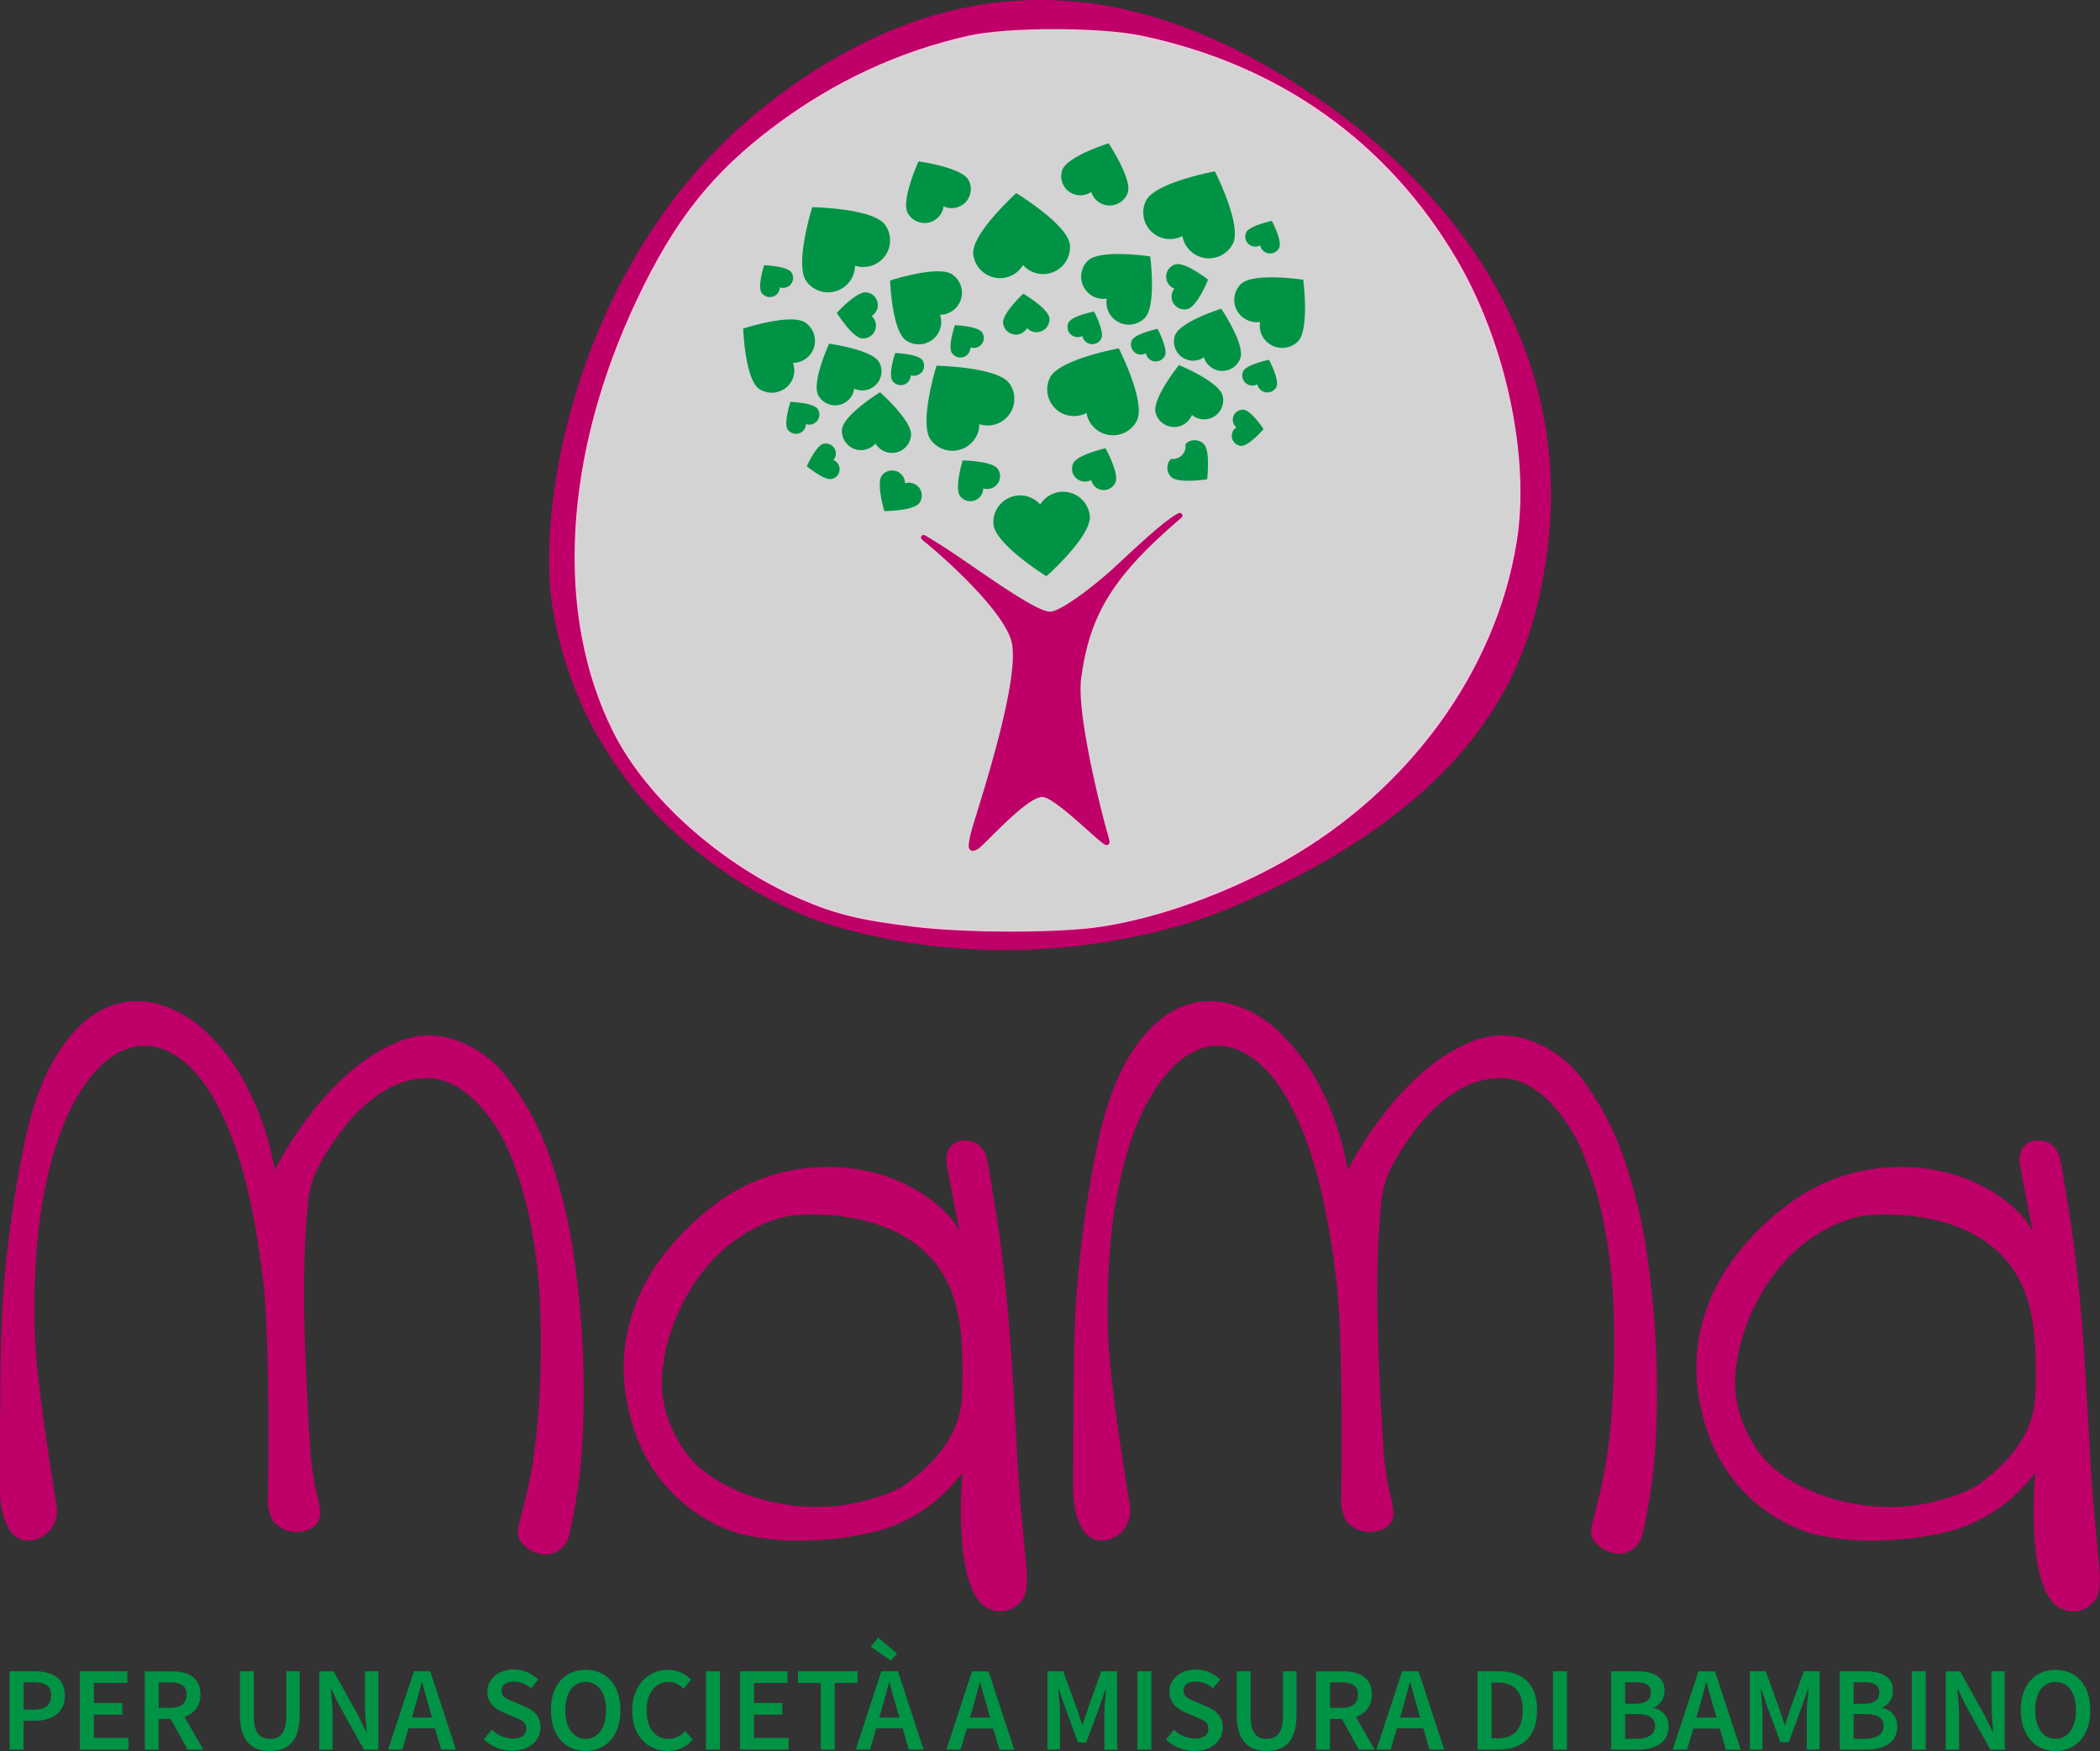 <?xml version="1.0" encoding="UTF-8" standalone="no"?>
<svg
   xmlns:dc="http://purl.org/dc/elements/1.1/"
   xmlns:cc="http://creativecommons.org/ns#"
   xmlns:rdf="http://www.w3.org/1999/02/22-rdf-syntax-ns#"
   xmlns:svg="http://www.w3.org/2000/svg"
   xmlns="http://www.w3.org/2000/svg"
   xmlns:sodipodi="http://sodipodi.sourceforge.net/DTD/sodipodi-0.dtd"
   xmlns:inkscape="http://www.inkscape.org/namespaces/inkscape"
   id="Livello_1"
   data-name="Livello 1"
   viewBox="0 0 453.54 378.25"
   version="1.1"
   sodipodi:docname="1602064122_L7qlfu.svg"
   inkscape:version="0.92.3 (2405546, 2018-03-11)">
  <rect x="0" y="0" width="453.54" height="378.25" fill="#333333" stroke="none"/>
  <sodipodi:namedview
     pagecolor="#ffffff"
     bordercolor="#666666"
     borderopacity="1"
     objecttolerance="10"
     gridtolerance="10"
     guidetolerance="10"
     inkscape:pageopacity="0"
     inkscape:pageshadow="2"
     inkscape:window-width="1920"
     inkscape:window-height="1025"
     id="namedview145"
     showgrid="false"
     inkscape:zoom="1.2478519"
     inkscape:cx="-1.8149261"
     inkscape:cy="189.21548"
     inkscape:window-x="0"
     inkscape:window-y="0"
     inkscape:window-maximized="1"
     inkscape:current-layer="Livello_1" />
  <defs
     id="defs4">
    <style
       id="style2">.cls-1{fill:#be0068;}.cls-2{fill:#009345;}</style>
  </defs>
  <path
     class="cls-1"
     d="M139.44,489.61a22.73,22.73,0,0,0-1.8,7.61q-.52,5.14-.71,11.71t0,13.89q.18,7.35.53,14.25t.72,12.76a64.9,64.9,0,0,0,1.29,9,20.36,20.36,0,0,1,.86,4.86,3.67,3.67,0,0,1-1.61,2.88,6.76,6.76,0,0,1-4.17.94,6.49,6.49,0,0,1-4.43-2.42,9.07,9.07,0,0,1-1.08-5.07c.06-1.32.51-33.68-1-46.5s-3.74-23.16-6.72-31S114.91,469.16,111,466s-7.77-4.16-11.65-3.06-7.47,4.23-10.75,9.36-5.83,12-7.62,20.62-2.57,18.88-2.33,30.77,4.61,36.81,4.82,38.89a6.78,6.78,0,0,1-1.77,4.9,7,7,0,0,1-3.41,1.83,5,5,0,0,1-3.58-.7c-1.2-.7-3.59-3.81-3.56-10.69,0-3.71,0-8.39.06-15.35.07-6.65,0-14.8.54-24.47a256.17,256.17,0,0,1,4.57-33.92q2.5-12.22,7-19.49t10-10a16.33,16.33,0,0,1,11.2-1.4,24.34,24.34,0,0,1,10.93,6,44.47,44.47,0,0,1,9.23,12.41,61.22,61.22,0,0,1,5.83,17.66,79.1,79.1,0,0,1,6.81-10.84,63.15,63.15,0,0,1,9.05-10,38.18,38.18,0,0,1,10.48-6.73,17,17,0,0,1,11.11-1A23.68,23.68,0,0,1,181,469.77a60,60,0,0,1,8.87,16.61,109.61,109.61,0,0,1,5.19,21.32,204.44,204.44,0,0,1,2.07,23,196.61,196.61,0,0,1-.45,21.42,125.2,125.2,0,0,1-2.62,16.27,5.42,5.42,0,0,1-4.46,4,6.94,6.94,0,0,1-6.09-3c-1-1.84-.25-3.44.1-4.86s2.05-7.78,2.76-12.79a160.37,160.37,0,0,0,1.44-16q.34-8.48,0-17.39a111.85,111.85,0,0,0-2-17.13A78.68,78.68,0,0,0,181.37,486,35.54,35.54,0,0,0,174,474.58q-5.21-5.07-10.4-5.07a18,18,0,0,0-9.86,3,33.32,33.32,0,0,0-8.42,7.87A55.64,55.64,0,0,0,139.44,489.61Z"
     transform="translate(-71.18 -236.6)"
     id="path6" />
  <path
     class="cls-1"
     d="M225.66,496.71a40.24,40.24,0,0,1,14-6.73,41.43,41.43,0,0,1,15.1-1c12.22,1.33,21.45,8.66,23.69,13.76,0,0-2.69-13.55-2.81-14.76a5.07,5.07,0,0,1,.6-3.37,3.78,3.78,0,0,1,2.3-1.53,5.38,5.38,0,0,1,3.61.52,5.71,5.71,0,0,1,2.26,3.78c.21.9,2.29,13,3.17,20.33s1.55,14.73,2.05,22.18.93,14.91,1.3,22.37,1.6,19.19,1.87,22.27.37,6.45-1.08,8a5.81,5.81,0,0,1-6.94,1.61c-8.17-3.53-5.73-29.42-5.73-29.42a40.15,40.15,0,0,1-5.88,6.18,34.71,34.71,0,0,1-12.56,6.47,67.48,67.48,0,0,1-15,2,52.3,52.3,0,0,1-13.89-1.27c-4.41-1-21.49-7.09-25.26-29.37a38.4,38.4,0,0,1,.28-14.73,40.76,40.76,0,0,1,6.15-14.09A57.61,57.61,0,0,1,225.66,496.71Zm53.26,41.82c.34-6,.07-13.95-.78-17.7-.64-2.87-2.28-12.55-13.44-18.09-9.29-4.61-21.51-4.2-25.43-2.94-18.51,5.93-23.9,25-24.62,30.14-.32,2.31-2.3,10,4.11,19.68s24.11,15,38.41,11.37c3.75-1,7.44-2.06,10.34-4.27C276.24,550.07,278.63,543.67,278.92,538.53Z"
     transform="translate(-71.18 -236.6)"
     id="path8" />
  <path
     class="cls-1"
     d="M371.22,489.61a22.76,22.76,0,0,0-1.79,7.61q-.54,5.14-.72,11.71t0,13.89q.18,7.35.54,14.25c.24,4.61.47,8.86.72,12.76a63.84,63.84,0,0,0,1.28,9,20.33,20.33,0,0,1,.87,4.86,3.66,3.66,0,0,1-1.62,2.88,6.75,6.75,0,0,1-4.17.94,6.51,6.51,0,0,1-4.43-2.42,9.15,9.15,0,0,1-1.07-5.07c.05-1.32.5-33.68-1-46.5s-3.74-23.16-6.72-31-6.43-13.37-10.31-16.52-7.76-4.16-11.65-3.06-7.46,4.23-10.75,9.36-5.82,12-7.62,20.62-2.57,18.88-2.33,30.77,4.62,36.81,4.83,38.89a6.79,6.79,0,0,1-1.78,4.9,7,7,0,0,1-3.4,1.83,5,5,0,0,1-3.59-.7c-1.19-.7-3.59-3.81-3.56-10.69,0-3.71,0-8.39.07-15.35.06-6.65,0-14.8.53-24.47a257.85,257.85,0,0,1,4.57-33.92q2.52-12.22,7-19.49t9.95-10a16.34,16.34,0,0,1,11.2-1.4,24.29,24.29,0,0,1,10.93,6,44.28,44.28,0,0,1,9.23,12.41,61.22,61.22,0,0,1,5.83,17.66,79.1,79.1,0,0,1,6.81-10.84,63.64,63.64,0,0,1,9.05-10,38.18,38.18,0,0,1,10.48-6.73,17.07,17.07,0,0,1,11.12-1,23.69,23.69,0,0,1,13.08,8.83,60,60,0,0,1,8.87,16.61,110.33,110.33,0,0,1,5.2,21.32,204.4,204.4,0,0,1,2.06,23,191.69,191.69,0,0,1-.45,21.42,127.62,127.62,0,0,1-2.61,16.27,5.43,5.43,0,0,1-4.47,4,7,7,0,0,1-6.09-3c-1-1.84-.25-3.44.11-4.86s2-7.78,2.76-12.79,1.19-10.34,1.43-16,.24-11.45,0-17.39a113.13,113.13,0,0,0-2-17.13A79.39,79.39,0,0,0,413.16,486a35.73,35.73,0,0,0-7.35-11.45q-5.21-5.07-10.4-5.07a18,18,0,0,0-9.85,3,33.19,33.19,0,0,0-8.43,7.87A55.64,55.64,0,0,0,371.22,489.61Z"
     transform="translate(-71.18 -236.6)"
     id="path10" />
  <path
     class="cls-1"
     d="M457.44,496.71a40.2,40.2,0,0,1,14-6.73,41.4,41.4,0,0,1,15.1-1c12.21,1.33,21.44,8.66,23.68,13.76,0,0-2.68-13.55-2.8-14.76a5.07,5.07,0,0,1,.59-3.37,3.78,3.78,0,0,1,2.3-1.53,5.38,5.38,0,0,1,3.61.52,5.69,5.69,0,0,1,2.27,3.78c.21.9,2.29,13,3.16,20.33s1.55,14.73,2,22.18.93,14.91,1.3,22.37,1.6,19.19,1.87,22.27.37,6.45-1.07,8a5.83,5.83,0,0,1-7,1.61c-8.17-3.53-5.72-29.42-5.72-29.42a40.55,40.55,0,0,1-5.89,6.18,34.63,34.63,0,0,1-12.56,6.47,67.48,67.48,0,0,1-15,2,52.3,52.3,0,0,1-13.89-1.27c-4.41-1-21.48-7.09-25.26-29.37a38.6,38.6,0,0,1,.28-14.73,41.14,41.14,0,0,1,6.15-14.09A57.83,57.83,0,0,1,457.44,496.71Zm53.27,41.82c.34-6,.06-13.95-.78-17.7-.65-2.87-2.29-12.55-13.45-18.09-9.29-4.61-21.5-4.2-25.43-2.94-18.5,5.93-23.89,25-24.62,30.14-.32,2.31-2.3,10,4.12,19.68s24.11,15,38.4,11.37c3.75-1,7.44-2.06,10.35-4.27C508,550.07,510.42,543.67,510.71,538.53Z"
     transform="translate(-71.18 -236.6)"
     id="path12" />
  <path
     class="cls-1"
     d="M250.09,436.26c-12-3.65-51.86-22.18-59.56-68.3-3.75-22.47,5.54-76.72,46-108.55,48.88-38.47,90.91-20.51,117.85-2.56,21.8,14.52,58.73,48.37,50.61,101.24-3.2,20.84-12.47,50.92-67.94,74.59C325.7,437.52,290.36,448.49,250.09,436.26ZM230.9,270.42c-11.52,10.09-18.9,24-25,38.15a128.77,128.77,0,0,0-10.27,44.66,83.47,83.47,0,0,0,9.84,44.43c3.28,5.62,18.59,26.69,46.6,35.84,7.56,2.47,45.54,8.15,70.14,0,20.71-6.87,39.61-16.8,54.46-34.39,16.13-19.09,27.56-45.29,20.58-75.54C390.69,295,375.19,272,349.05,256.41,337.56,249.55,284.75,223.26,230.9,270.42Z"
     transform="translate(-71.18 -236.6)"
     id="path16" />
  <path
     class="cls-2"
     d="M78.63,597.63H73.26v16.91h3v-6.22h2.45c3.67,0,6.48-1.71,6.48-5.48S82.41,597.63,78.63,597.63Zm-.15,8.29h-2.2V600h2.1c2.53,0,3.85.71,3.85,2.81S81,605.92,78.48,605.92Z"
     transform="translate(-71.18 -236.6)"
     id="path84" />
  <polygon
     class="cls-2"
     points="20.27 370.41 26.4 370.41 26.4 367.89 20.27 367.89 20.27 363.56 27.5 363.56 27.5 361.03 17.25 361.03 17.25 377.94 27.76 377.94 27.76 375.42 20.27 375.42 20.27 370.41"
     id="polygon86" />
  <path
     class="cls-2"
     d="M114.46,602.65c0-3.78-2.73-5-6.27-5h-5.74v16.91h3v-6.61h2.6l3.66,6.61h3.4L111,607.47A4.75,4.75,0,0,0,114.46,602.65Zm-9-2.62h2.41c2.33,0,3.6.67,3.6,2.62s-1.27,2.88-3.6,2.88h-2.41Z"
     transform="translate(-71.18 -236.6)"
     id="path88" />
  <path
     class="cls-2"
     d="M133,607.35c0,3.68-1.44,4.89-3.52,4.89S126,611,126,607.35v-9.72h-3v9.49c0,5.56,2.53,7.73,6.48,7.73s6.42-2.17,6.42-7.73v-9.49H133Z"
     transform="translate(-71.18 -236.6)"
     id="path90" />
  <path
     class="cls-2"
     d="M150,605c0,1.88.24,4,.39,5.77h-.1l-1.76-3.61-5.3-9.5h-3.1v16.91H143v-7.41c0-1.88-.24-3.92-.38-5.71h.1l1.76,3.6,5.3,9.52h3.1V597.63H150Z"
     transform="translate(-71.18 -236.6)"
     id="path92" />
  <path
     class="cls-2"
     d="M160.59,597.63,155,614.54h3.08l1.33-4.58h5.71l1.33,4.58h3.19l-5.55-16.91Zm-.45,10,.59-2.06c.55-1.79,1.05-3.7,1.51-5.57h.11c.5,1.85,1,3.78,1.54,5.57l.6,2.06Z"
     transform="translate(-71.18 -236.6)"
     id="path94" />
  <path
     class="cls-2"
     d="M184.49,605.26l-2.29-1c-1.41-.57-2.71-1.06-2.71-2.39s1-2,2.67-2a5.47,5.47,0,0,1,3.69,1.45l1.56-1.9a7.52,7.52,0,0,0-5.25-2.16c-3.33,0-5.72,2.07-5.72,4.77,0,2.47,1.76,3.79,3.44,4.48l2.33,1c1.54.65,2.64,1.1,2.64,2.49s-1,2.18-3,2.18a6.65,6.65,0,0,1-4.43-1.93l-1.77,2.06a8.82,8.82,0,0,0,6.14,2.48c3.83,0,6.12-2.29,6.12-5C187.94,607.37,186.52,606.1,184.49,605.26Z"
     transform="translate(-71.18 -236.6)"
     id="path96" />
  <path
     class="cls-2"
     d="M197.67,597.32c-4.44,0-7.51,3.22-7.51,8.7s3.07,8.83,7.51,8.83,7.51-3.36,7.51-8.83S202.11,597.32,197.67,597.32Zm0,14.92c-2.68,0-4.41-2.43-4.41-6.22s1.73-6.09,4.41-6.09,4.41,2.29,4.41,6.09S200.35,612.24,197.67,612.24Z"
     transform="translate(-71.18 -236.6)"
     id="path98" />
  <path
     class="cls-2"
     d="M215.52,612.24c-2.86,0-4.69-2.34-4.69-6.19s2-6.12,4.76-6.12a4.49,4.49,0,0,1,3.23,1.46l1.61-1.93a6.75,6.75,0,0,0-4.9-2.14c-4.31,0-7.81,3.29-7.81,8.82s3.4,8.71,7.68,8.71a6.83,6.83,0,0,0,5.37-2.46l-1.62-1.89A4.77,4.77,0,0,1,215.52,612.24Z"
     transform="translate(-71.18 -236.6)"
     id="path100" />
  <rect
     class="cls-2"
     x="152.46"
     y="361.03"
     width="3.02"
     height="16.91"
     id="rect102" />
  <polygon
     class="cls-2"
     points="162.83 370.41 168.95 370.41 168.95 367.89 162.83 367.89 162.83 363.56 170.06 363.56 170.06 361.03 159.81 361.03 159.81 377.94 170.32 377.94 170.32 375.42 162.83 375.42 162.83 370.41"
     id="polygon104" />
  <polygon
     class="cls-2"
     points="185.2 361.03 172.35 361.03 172.35 363.56 177.26 363.56 177.26 377.94 180.28 377.94 180.28 363.56 185.2 363.56 185.2 361.03"
     id="polygon106" />
  <polygon
     class="cls-2"
     points="193.74 357.23 189.67 353.75 188.03 355.71 192.41 358.73 193.74 357.23"
     id="polygon108" />
  <path
     class="cls-2"
     d="M261.52,597.63,256,614.54h3.08l1.34-4.58h5.71l1.32,4.58h3.2l-5.56-16.91Zm-.45,10,.6-2.06c.54-1.79,1-3.7,1.51-5.57h.1c.5,1.85,1,3.78,1.54,5.57l.6,2.06Z"
     transform="translate(-71.18 -236.6)"
     id="path110" />
  <path
     class="cls-2"
     d="M281.12,597.63l-5.55,16.91h3.08L280,610h5.71l1.33,4.58h3.19l-5.55-16.91Zm-.45,10,.6-2.06c.54-1.79,1-3.7,1.51-5.57h.1c.5,1.85,1,3.78,1.54,5.57l.6,2.06Z"
     transform="translate(-71.18 -236.6)"
     id="path112" />
  <path
     class="cls-2"
     d="M306.08,605.89c-.37,1.08-.69,2.21-1.07,3.32h-.1c-.38-1.11-.72-2.24-1.1-3.32l-3-8.26h-3.42v16.91h2.72V606.8c0-1.56-.24-3.81-.38-5.38h.1l1.36,3.94L304,613h1.79l2.8-7.59,1.38-3.94h.1c-.14,1.57-.38,3.82-.38,5.38v7.74h2.77V597.63H309Z"
     transform="translate(-71.18 -236.6)"
     id="path114" />
  <rect
     class="cls-2"
     x="245.63"
     y="361.03"
     width="3.02"
     height="16.91"
     id="rect116" />
  <path
     class="cls-2"
     d="M331.79,605.26l-2.3-1c-1.41-.57-2.7-1.06-2.7-2.39s1-2,2.66-2a5.48,5.48,0,0,1,3.7,1.45l1.55-1.9a7.49,7.49,0,0,0-5.25-2.16c-3.32,0-5.72,2.07-5.72,4.77,0,2.47,1.77,3.79,3.45,4.48l2.32,1c1.55.65,2.65,1.1,2.65,2.49s-1,2.18-3,2.18a6.69,6.69,0,0,1-4.44-1.93L323,612.37a8.82,8.82,0,0,0,6.14,2.48c3.82,0,6.12-2.29,6.12-5C335.24,607.37,333.82,606.1,331.79,605.26Z"
     transform="translate(-71.18 -236.6)"
     id="path118" />
  <path
     class="cls-2"
     d="M348.26,607.35c0,3.68-1.43,4.89-3.52,4.89s-3.45-1.21-3.45-4.89v-9.72h-3v9.49c0,5.56,2.52,7.73,6.47,7.73s6.43-2.17,6.43-7.73v-9.49h-2.91Z"
     transform="translate(-71.18 -236.6)"
     id="path120" />
  <path
     class="cls-2"
     d="M367.44,602.65c0-3.78-2.73-5-6.28-5h-5.74v16.91h3v-6.61H361l3.67,6.61h3.39L364,607.47A4.76,4.76,0,0,0,367.44,602.65Zm-9-2.62h2.41c2.34,0,3.61.67,3.61,2.62s-1.27,2.88-3.61,2.88h-2.41Z"
     transform="translate(-71.18 -236.6)"
     id="path122" />
  <path
     class="cls-2"
     d="M374,597.63l-5.55,16.91h3.08l1.33-4.58h5.72l1.32,4.58h3.19l-5.55-16.91Zm-.45,10,.6-2.06c.54-1.79,1-3.7,1.51-5.57h.1c.5,1.85,1,3.78,1.54,5.57l.6,2.06Z"
     transform="translate(-71.18 -236.6)"
     id="path124" />
  <path
     class="cls-2"
     d="M394.84,597.63h-4.55v16.91H395c5.07,0,8.15-2.93,8.15-8.52S400.06,597.63,394.84,597.63Zm-.2,14.48h-1.32V600.06h1.32c3.43,0,5.4,1.8,5.4,6S398.07,612.11,394.64,612.11Z"
     transform="translate(-71.18 -236.6)"
     id="path126" />
  <rect
     class="cls-2"
     x="335.41"
     y="361.03"
     width="3.02"
     height="16.91"
     id="rect128" />
  <path
     class="cls-2"
     d="M428.3,605.56v-.1a3.8,3.8,0,0,0,2.37-3.66c0-3.11-2.57-4.17-6.08-4.17h-5.44v16.91H425c3.75,0,6.54-1.58,6.54-5A3.87,3.87,0,0,0,428.3,605.56ZM422.17,600h2.22c2.2,0,3.32.62,3.32,2.25,0,1.47-1,2.39-3.39,2.39h-2.15Zm2.55,12.23h-2.55v-5.35h2.55c2.54,0,3.89.78,3.89,2.56S427.22,612.2,424.72,612.2Z"
     transform="translate(-71.18 -236.6)"
     id="path130" />
  <path
     class="cls-2"
     d="M438,597.63l-5.56,16.91h3.09L436.9,610h5.71l1.32,4.58h3.2l-5.55-16.91Zm-.46,10,.6-2.06c.54-1.79,1.05-3.7,1.51-5.57h.11c.5,1.85,1,3.78,1.54,5.57l.59,2.06Z"
     transform="translate(-71.18 -236.6)"
     id="path132" />
  <path
     class="cls-2"
     d="M457.79,605.89c-.38,1.08-.7,2.21-1.07,3.32h-.11c-.37-1.11-.72-2.24-1.09-3.32l-3-8.26h-3.42v16.91h2.72V606.8c0-1.56-.24-3.81-.39-5.38h.11l1.35,3.94,2.81,7.59h1.8l2.8-7.59,1.37-3.94h.11c-.15,1.57-.39,3.82-.39,5.38v7.74h2.77V597.63h-3.41Z"
     transform="translate(-71.18 -236.6)"
     id="path134" />
  <path
     class="cls-2"
     d="M477.66,605.56v-.1A3.8,3.8,0,0,0,480,601.8c0-3.11-2.58-4.17-6.08-4.17H468.5v16.91h5.89c3.75,0,6.54-1.58,6.54-5A3.87,3.87,0,0,0,477.66,605.56ZM471.52,600h2.22c2.21,0,3.33.62,3.33,2.25,0,1.47-1,2.39-3.39,2.39h-2.16Zm2.56,12.23h-2.56v-5.35h2.56c2.54,0,3.89.78,3.89,2.56S476.58,612.2,474.08,612.2Z"
     transform="translate(-71.18 -236.6)"
     id="path136" />
  <rect
     class="cls-2"
     x="412.89"
     y="361.03"
     width="3.02"
     height="16.91"
     id="rect138" />
  <path
     class="cls-2"
     d="M501.29,605c0,1.88.24,4,.38,5.77h-.1l-1.76-3.61-5.29-9.5h-3.11v16.91h2.88v-7.41c0-1.88-.24-3.92-.39-5.71H494l1.76,3.6,5.29,9.52h3.1V597.63h-2.87Z"
     transform="translate(-71.18 -236.6)"
     id="path140" />
  <path
     class="cls-2"
     d="M515.12,597.32c-4.43,0-7.51,3.22-7.51,8.7s3.08,8.83,7.51,8.83,7.51-3.36,7.51-8.83S519.56,597.32,515.12,597.32Zm0,14.92c-2.67,0-4.4-2.43-4.4-6.22s1.73-6.09,4.4-6.09,4.41,2.29,4.41,6.09S517.8,612.24,515.12,612.24Z"
     transform="translate(-71.18 -236.6)"
     id="path142" />
  <path
     style="opacity:0.8;fill:#ffffff;fill-opacity:0.979;stroke:none;stroke-width:1.311;stroke-linecap:round;stroke-linejoin:miter;stroke-miterlimit:4;stroke-dasharray:none;stroke-dashoffset:0;stroke-opacity:1;paint-order:markers stroke fill"
     d="m 197.327,200.209 c -11.77,-1.45 -16.843,-2.69 -24.442,-5.975 -17.117,-7.398 -33.248,-21.779 -40.412,-36.026 -12.768,-25.39 -10.865,-59.906 5.164,-93.675 8.132,-17.131 16.246,-27.323 29.842,-37.482 12.657,-9.457 26.614,-15.942 41.598,-19.327 8.455,-1.91 28.498,-1.916 37.535,-0.01 29.64,6.251 53.033,22.854 67.994,48.262 10.626,18.045 15.893,42.815 12.976,61.022 -4.473,27.92 -23.248,53.76 -50.118,68.977 -12.382,7.013 -27.273,12.357 -39.668,14.236 -9.142,1.386 -29.206,1.384 -40.47,-0.003 z"
     id="path990"
     inkscape:connector-curvature="0" />
  <g
     id="g988"
     transform="translate(-1.059,-2.341)">
    <path
       id="path14"
       transform="translate(-71.18,-236.6)"
       d="m 327.49,350 a 0.56,0.56 0 0 0 -0.7,-0.2 c -2.63,1.25 -8.17,6.4 -13.53,11.39 -4.89,4.55 -11.83,9.71 -14.1,9.88 -3.35,0.25 -17.42,-10.49 -24.14,-14.64 -1.14,-0.71 -2.16,-1.34 -3,-1.84 a 0.57,0.57 0 0 0 -0.75,0.15 c -0.3,0.43 0.07,0.72 0.37,1 3.8,3 17,14.69 19,21.58 2,6.89 -5,29.36 -7.6,37.8 -0.65,2.07 -1,3.33 -1.12,3.76 l -0.15,0.7 c -0.32,1.54 -0.56,2.65 0.16,3.06 a 0.78,0.78 0 0 0 0.42,0.11 3.25,3.25 0 0 0 1.8,-1 c 0.53,-0.48 1.3,-1.24 2.22,-2.16 3.05,-3 8.73,-8.74 11.13,-8.47 1.86,0.2 6.56,4.41 9.68,7.2 3.45,3.09 3.81,3.34 4.34,3.1 a 0.71,0.71 0 0 0 0.35,-0.61 20.36,20.36 0 0 0 -0.62,-2.46 c -1.54,-5.5 -6.51,-25.54 -5.51,-32.91 1.86,-13.63 6.63,-21.83 21.63,-34.64 a 0.54,0.54 0 0 0 0.12,-0.8 z"
       class="cls-1"
       inkscape:connector-curvature="0"
       style="fill:#be0068" />
    <path
       id="path18"
       transform="translate(-71.18,-236.6)"
       d="m 288.77,299 a 5.79,5.79 0 0 0 4.41,-2.8 5.81,5.81 0 0 0 10.13,-4.35 c -0.42,-4.4 -11.59,-11.19 -11.59,-11.19 v 0 c 0,0 -9.7,8.76 -9.29,13.17 a 5.83,5.83 0 0 0 6.34,5.17 z"
       class="cls-2"
       inkscape:connector-curvature="0"
       style="fill:#009345" />
    <path
       id="path20"
       transform="translate(-71.18,-236.6)"
       d="m 322.38,290 a 5.83,5.83 0 0 0 5.23,-0.07 5.81,5.81 0 0 0 10.91,1.62 c 2,-4 -3.9,-15.59 -3.9,-15.59 v 0 c 0,0 -12.89,2.36 -14.87,6.32 a 5.75,5.75 0 0 0 2.63,7.72 z"
       class="cls-2"
       inkscape:connector-curvature="0"
       style="fill:#009345" />
    <path
       id="path22"
       transform="translate(-71.18,-236.6)"
       d="m 317.77,329.78 c 2,-4 -3.91,-15.59 -3.91,-15.59 v 0 c 0,0 -12.86,2.36 -14.86,6.32 a 5.77,5.77 0 0 0 2.65,7.73 5.88,5.88 0 0 0 5.24,-0.08 5.81,5.81 0 0 0 10.91,1.62 z"
       class="cls-2"
       inkscape:connector-curvature="0"
       style="fill:#009345" />
    <path
       id="path24"
       transform="translate(-71.18,-236.6)"
       d="m 304.22,280.9 a 4.17,4.17 0 0 0 3.71,-0.5 4.08,4.08 0 0 0 2.56,2.69 4.17,4.17 0 0 0 5.31,-2.49 c 1,-3 -4.14,-10.7 -4.14,-10.7 v 0 c 0,0 -8.92,2.79 -10,5.76 a 4.11,4.11 0 0 0 2.56,5.24 z"
       class="cls-2"
       inkscape:connector-curvature="0"
       style="fill:#009345" />
    <path
       id="path26"
       transform="translate(-71.18,-236.6)"
       d="m 336,305.62 v 0 c 0,0 -8.92,2.8 -10,5.78 a 4.13,4.13 0 0 0 6.25,4.73 4.15,4.15 0 0 0 7.87,0.2 c 1.06,-3 -4.13,-10.7 -4.13,-10.7 v 0 z"
       class="cls-2"
       inkscape:connector-curvature="0"
       style="fill:#009345" />
    <path
       id="path28"
       transform="translate(-71.18,-236.6)"
       d="m 326.86,331.05 a 4.16,4.16 0 0 0 2.8,-2.47 4.12,4.12 0 0 0 6.63,-4.17 c -0.79,-3.06 -9.43,-6.61 -9.43,-6.61 v 0 c 0,0 -5.84,7.24 -5.05,10.29 a 4.14,4.14 0 0 0 5.05,2.96 z"
       class="cls-2"
       inkscape:connector-curvature="0"
       style="fill:#009345" />
    <path
       id="path30"
       transform="translate(-71.18,-236.6)"
       d="m 320.64,294.33 v 0 c 0,0 -10.82,-1.65 -13.47,0.94 a 4.81,4.81 0 0 0 4.1,8.18 4.83,4.83 0 0 0 8.15,4.24 c 2.66,-2.59 1.23,-13.35 1.23,-13.35 v 0 z"
       class="cls-2"
       inkscape:connector-curvature="0"
       style="fill:#009345" />
    <path
       id="path32"
       transform="translate(-71.18,-236.6)"
       d="m 353.7,299.37 v 0 c 0,0 -10.82,-1.64 -13.47,0.94 a 4.79,4.79 0 0 0 0,6.82 4.9,4.9 0 0 0 4.15,1.36 4.78,4.78 0 0 0 1.3,4.15 4.87,4.87 0 0 0 6.85,0.09 c 2.59,-2.6 1.17,-13.36 1.17,-13.36 z"
       class="cls-2"
       inkscape:connector-curvature="0"
       style="fill:#009345" />
    <path
       id="path34"
       transform="translate(-71.18,-236.6)"
       d="m 340.79,327.45 a 2.16,2.16 0 0 0 -1.52,3.82 2.1,2.1 0 0 0 -1,1.67 2.16,2.16 0 0 0 2,2.31 c 1.68,0.1 4.86,-3.61 4.86,-3.61 v 0 c 0,0 -2.67,-4.08 -4.34,-4.19 z"
       class="cls-2"
       inkscape:connector-curvature="0"
       style="fill:#009345" />
    <path
       id="path36"
       transform="translate(-71.18,-236.6)"
       d="m 303,308.66 a 2.16,2.16 0 0 0 1,2.87 2.26,2.26 0 0 0 2,0 2.15,2.15 0 0 0 1.19,1.54 2.17,2.17 0 0 0 2.9,-1 c 0.72,-1.5 -1.57,-5.82 -1.57,-5.82 v 0 c 0,0 -4.81,0.9 -5.52,2.41 z"
       class="cls-2"
       inkscape:connector-curvature="0"
       style="fill:#009345" />
    <path
       id="path38"
       transform="translate(-71.18,-236.6)"
       d="m 317.71,315.33 a 2.19,2.19 0 0 0 2,-0.06 2.19,2.19 0 0 0 4.11,0.53 c 0.72,-1.49 -1.57,-5.82 -1.57,-5.82 v 0 c 0,0 -4.82,1 -5.55,2.48 a 2.17,2.17 0 0 0 1.01,2.87 z"
       class="cls-2"
       inkscape:connector-curvature="0"
       style="fill:#009345" />
    <path
       id="path40"
       transform="translate(-71.18,-236.6)"
       d="m 346.26,316.67 v 0 c 0,0 -4.8,1 -5.52,2.46 a 2.16,2.16 0 0 0 1.06,2.89 2.19,2.19 0 0 0 2,-0.06 2.15,2.15 0 0 0 1.2,1.54 2.18,2.18 0 0 0 2.91,-1 c 0.7,-1.49 -1.58,-5.81 -1.59,-5.81 z"
       class="cls-2"
       inkscape:connector-curvature="0"
       style="fill:#009345" />
    <path
       id="path42"
       transform="translate(-71.18,-236.6)"
       d="m 342.39,292 a 2.21,2.21 0 0 0 2,-0.06 2.15,2.15 0 0 0 1.2,1.54 2.18,2.18 0 0 0 2.91,-1 c 0.71,-1.5 -1.57,-5.82 -1.57,-5.82 v 0 c 0,0 -4.81,1 -5.54,2.48 a 2.16,2.16 0 0 0 1,2.86 z"
       class="cls-2"
       inkscape:connector-curvature="0"
       style="fill:#009345" />
    <path
       id="path44"
       transform="translate(-71.18,-236.6)"
       d="m 309.45,344.55 a 2.8,2.8 0 0 0 3.69,-1.36 c 0.88,-1.94 -2.14,-7.41 -2.14,-7.41 v 0 c 0,0 -6.15,1.36 -7,3.3 a 2.76,2.76 0 0 0 1.42,3.65 2.79,2.79 0 0 0 2.49,-0.11 2.8,2.8 0 0 0 1.54,1.93 z"
       class="cls-2"
       inkscape:connector-curvature="0"
       style="fill:#009345" />
    <path
       id="path46"
       transform="translate(-71.18,-236.6)"
       d="m 328.24,334.88 a 2.73,2.73 0 0 1 -3.1,3.19 2.77,2.77 0 0 0 0.06,3.92 c 1.54,1.47 7.74,0.48 7.74,0.48 v 0 c 0,0 0.78,-6.19 -0.76,-7.66 a 2.8,2.8 0 0 0 -3.94,0.07 z"
       class="cls-2"
       inkscape:connector-curvature="0"
       style="fill:#009345" />
    <path
       id="path48"
       transform="translate(-71.18,-236.6)"
       d="m 325.35,303.69 a 2.77,2.77 0 0 0 3.39,2 c 2.06,-0.54 4.42,-6.33 4.42,-6.33 v 0 c 0,0 -4.93,-3.87 -7,-3.32 a 2.75,2.75 0 0 0 -0.28,5.24 2.68,2.68 0 0 0 -0.53,2.41 z"
       class="cls-2"
       inkscape:connector-curvature="0"
       style="fill:#009345" />
    <path
       id="path50"
       transform="translate(-71.18,-236.6)"
       d="m 246.4,299.72 a 5.81,5.81 0 0 0 10.49,-3.38 5.85,5.85 0 0 0 5.16,-0.8 5.72,5.72 0 0 0 1.32,-8.05 c -2.6,-3.59 -15.72,-3.79 -15.72,-3.79 v 0 c 0,0 -3.88,12.44 -1.25,16.02 z"
       class="cls-2"
       inkscape:connector-curvature="0"
       style="fill:#009345" />
    <path
       id="path52"
       transform="translate(-71.18,-236.6)"
       d="m 290.22,321.75 c -2.61,-3.58 -15.73,-3.8 -15.73,-3.8 v 0 c 0,0 -3.86,12.43 -1.24,16 a 5.83,5.83 0 0 0 8.13,1.24 5.71,5.71 0 0 0 2.36,-4.62 5.83,5.83 0 0 0 5.17,-0.8 5.73,5.73 0 0 0 1.31,-8.02 z"
       class="cls-2"
       inkscape:connector-curvature="0"
       style="fill:#009345" />
    <path
       id="path54"
       transform="translate(-71.18,-236.6)"
       d="m 268.3,285 a 4.16,4.16 0 0 0 5.64,1.59 4.11,4.11 0 0 0 2.09,-3.07 4.17,4.17 0 0 0 3.72,-0.12 4.1,4.1 0 0 0 1.65,-5.59 c -1.54,-2.76 -10.79,-4 -10.79,-4 v 0 c 0,0 -3.85,8.47 -2.31,11.19 z"
       class="cls-2"
       inkscape:connector-curvature="0"
       style="fill:#009345" />
    <path
       id="path56"
       transform="translate(-71.18,-236.6)"
       d="m 307.61,350.4 a 5.8,5.8 0 0 0 -10.71,-2.47 5.78,5.78 0 0 0 -10.11,4.24 c 0.38,4.39 11.44,11.25 11.44,11.25 v 0 c 0,0 9.77,-8.63 9.38,-13.02 z"
       class="cls-2"
       inkscape:connector-curvature="0"
       style="fill:#009345" />
    <path
       id="path58"
       transform="translate(-71.18,-236.6)"
       d="m 249,324.39 a 4.15,4.15 0 0 0 5.64,1.58 4.09,4.09 0 0 0 2.08,-3.08 4.16,4.16 0 0 0 3.73,-0.11 4.11,4.11 0 0 0 1.66,-5.59 c -1.54,-2.76 -10.8,-4 -10.8,-4 v 0 c 0,0 -3.9,8.44 -2.31,11.2 z"
       class="cls-2"
       inkscape:connector-curvature="0"
       style="fill:#009345" />
    <path
       id="path60"
       transform="translate(-71.18,-236.6)"
       d="m 257.86,336.16 a 4.15,4.15 0 0 0 3.46,-1.4 A 4.14,4.14 0 0 0 269,333 c 0.28,-3.15 -6.7,-9.33 -6.7,-9.33 v 0 c 0,0 -7.94,4.91 -8.21,8.06 a 4.11,4.11 0 0 0 3.77,4.43 z"
       class="cls-2"
       inkscape:connector-curvature="0"
       style="fill:#009345" />
    <path
       id="path62"
       transform="translate(-71.18,-236.6)"
       d="m 267.91,312.47 a 4.87,4.87 0 0 0 6.75,-1.23 4.76,4.76 0 0 0 0.58,-4.29 4.83,4.83 0 0 0 3.86,-2 4.78,4.78 0 0 0 -1.18,-6.71 c -3.05,-2.11 -13.44,1.3 -13.44,1.3 v 0 c 0,0 0.36,10.82 3.43,12.93 z"
       class="cls-2"
       inkscape:connector-curvature="0"
       style="fill:#009345" />
    <path
       id="path64"
       transform="translate(-71.18,-236.6)"
       d="m 243.5,317.34 a 4.86,4.86 0 0 0 3.87,-2 4.79,4.79 0 0 0 -1.18,-6.7 c -3.06,-2.12 -13.44,1.28 -13.44,1.28 v 0 c 0,0 0.36,10.85 3.42,13 a 4.88,4.88 0 0 0 6.75,-1.22 4.77,4.77 0 0 0 0.58,-4.36 z"
       class="cls-2"
       inkscape:connector-curvature="0"
       style="fill:#009345" />
    <path
       id="path66"
       transform="translate(-71.18,-236.6)"
       d="m 252.24,338.33 a 2.28,2.28 0 0 0 0.47,-1.9 2.19,2.19 0 0 0 -2.62,-1.62 c -1.63,0.38 -3.6,4.85 -3.6,4.85 v 0 c 0,0 3.76,3.13 5.38,2.75 a 2.14,2.14 0 0 0 0.36,-4.08 z"
       class="cls-2"
       inkscape:connector-curvature="0"
       style="fill:#009345" />
    <path
       id="path68"
       transform="translate(-71.18,-236.6)"
       d="m 277.83,315.19 a 2.18,2.18 0 0 0 4,-1.2 2.18,2.18 0 0 0 1.93,-0.26 2.14,2.14 0 0 0 0.57,-3 c -1,-1.37 -5.87,-1.54 -5.87,-1.54 v 0 c 0,0 -1.58,4.64 -0.63,6 z"
       class="cls-2"
       inkscape:connector-curvature="0"
       style="fill:#009345" />
    <path
       id="path70"
       transform="translate(-71.18,-236.6)"
       d="m 268.94,320 a 2.18,2.18 0 0 0 1.94,-0.27 2.15,2.15 0 0 0 0.56,-3 c -1,-1.36 -5.87,-1.52 -5.87,-1.52 v 0 c 0,0 -1.55,4.64 -0.58,6 a 2.17,2.17 0 0 0 3.95,-1.19 z"
       class="cls-2"
       inkscape:connector-curvature="0"
       style="fill:#009345" />
    <path
       id="path72"
       transform="translate(-71.18,-236.6)"
       d="m 248.27,330.27 a 2.17,2.17 0 0 0 0.56,-3 c -1,-1.35 -5.88,-1.52 -5.88,-1.52 v 0 c 0,0 -1.52,4.64 -0.58,6 a 2.21,2.21 0 0 0 3,0.54 2.16,2.16 0 0 0 0.92,-1.73 2.17,2.17 0 0 0 1.98,-0.29 z"
       class="cls-2"
       inkscape:connector-curvature="0"
       style="fill:#009345" />
    <path
       id="path74"
       transform="translate(-71.18,-236.6)"
       d="m 236.73,302.22 a 2.19,2.19 0 0 0 3,0.52 2.12,2.12 0 0 0 0.92,-1.72 2.18,2.18 0 0 0 1.94,-0.26 2.14,2.14 0 0 0 0.55,-3 c -1,-1.37 -5.87,-1.53 -5.87,-1.53 v 0 c 0,0 -1.5,4.63 -0.54,5.99 z"
       class="cls-2"
       inkscape:connector-curvature="0"
       style="fill:#009345" />
    <path
       id="path76"
       transform="translate(-71.18,-236.6)"
       d="m 287.07,344.05 a 2.75,2.75 0 0 0 0.62,-3.86 c -1.28,-1.71 -7.56,-1.78 -7.56,-1.78 v 0 c 0,0 -1.81,6 -0.54,7.69 a 2.78,2.78 0 0 0 5,-1.66 2.8,2.8 0 0 0 2.48,-0.39 z"
       class="cls-2"
       inkscape:connector-curvature="0"
       style="fill:#009345" />
    <path
       id="path78"
       transform="translate(-71.18,-236.6)"
       d="m 296.39,310.68 a 2.76,2.76 0 0 0 2.49,-3 c -0.23,-2.11 -5.64,-5.3 -5.64,-5.3 v 0 c 0,0 -4.59,4.26 -4.36,6.38 a 2.78,2.78 0 0 0 3.08,2.44 2.82,2.82 0 0 0 2.09,-1.38 2.76,2.76 0 0 0 2.34,0.86 z"
       class="cls-2"
       inkscape:connector-curvature="0"
       style="fill:#009345" />
    <path
       id="path80"
       transform="translate(-71.18,-236.6)"
       d="m 270.17,343.74 a 2.76,2.76 0 0 0 -2.47,-0.4 2.79,2.79 0 0 0 -5,-1.68 c -1.27,1.71 0.53,7.68 0.53,7.68 v 0 c 0,0 6.3,0 7.56,-1.74 a 2.75,2.75 0 0 0 -0.62,-3.86 z"
       class="cls-2"
       inkscape:connector-curvature="0"
       style="fill:#009345" />
    <path
       id="path82"
       transform="translate(-71.18,-236.6)"
       d="m 261.82,305.09 a 2.77,2.77 0 0 0 -2.52,-3 c -2.12,-0.19 -6.33,4.43 -6.33,4.43 v 0 c 0,0 3.29,5.31 5.42,5.51 a 2.76,2.76 0 0 0 2.08,-4.83 2.79,2.79 0 0 0 1.35,-2.11 z"
       class="cls-2"
       inkscape:connector-curvature="0"
       style="fill:#009345" />
  </g>
</svg>
